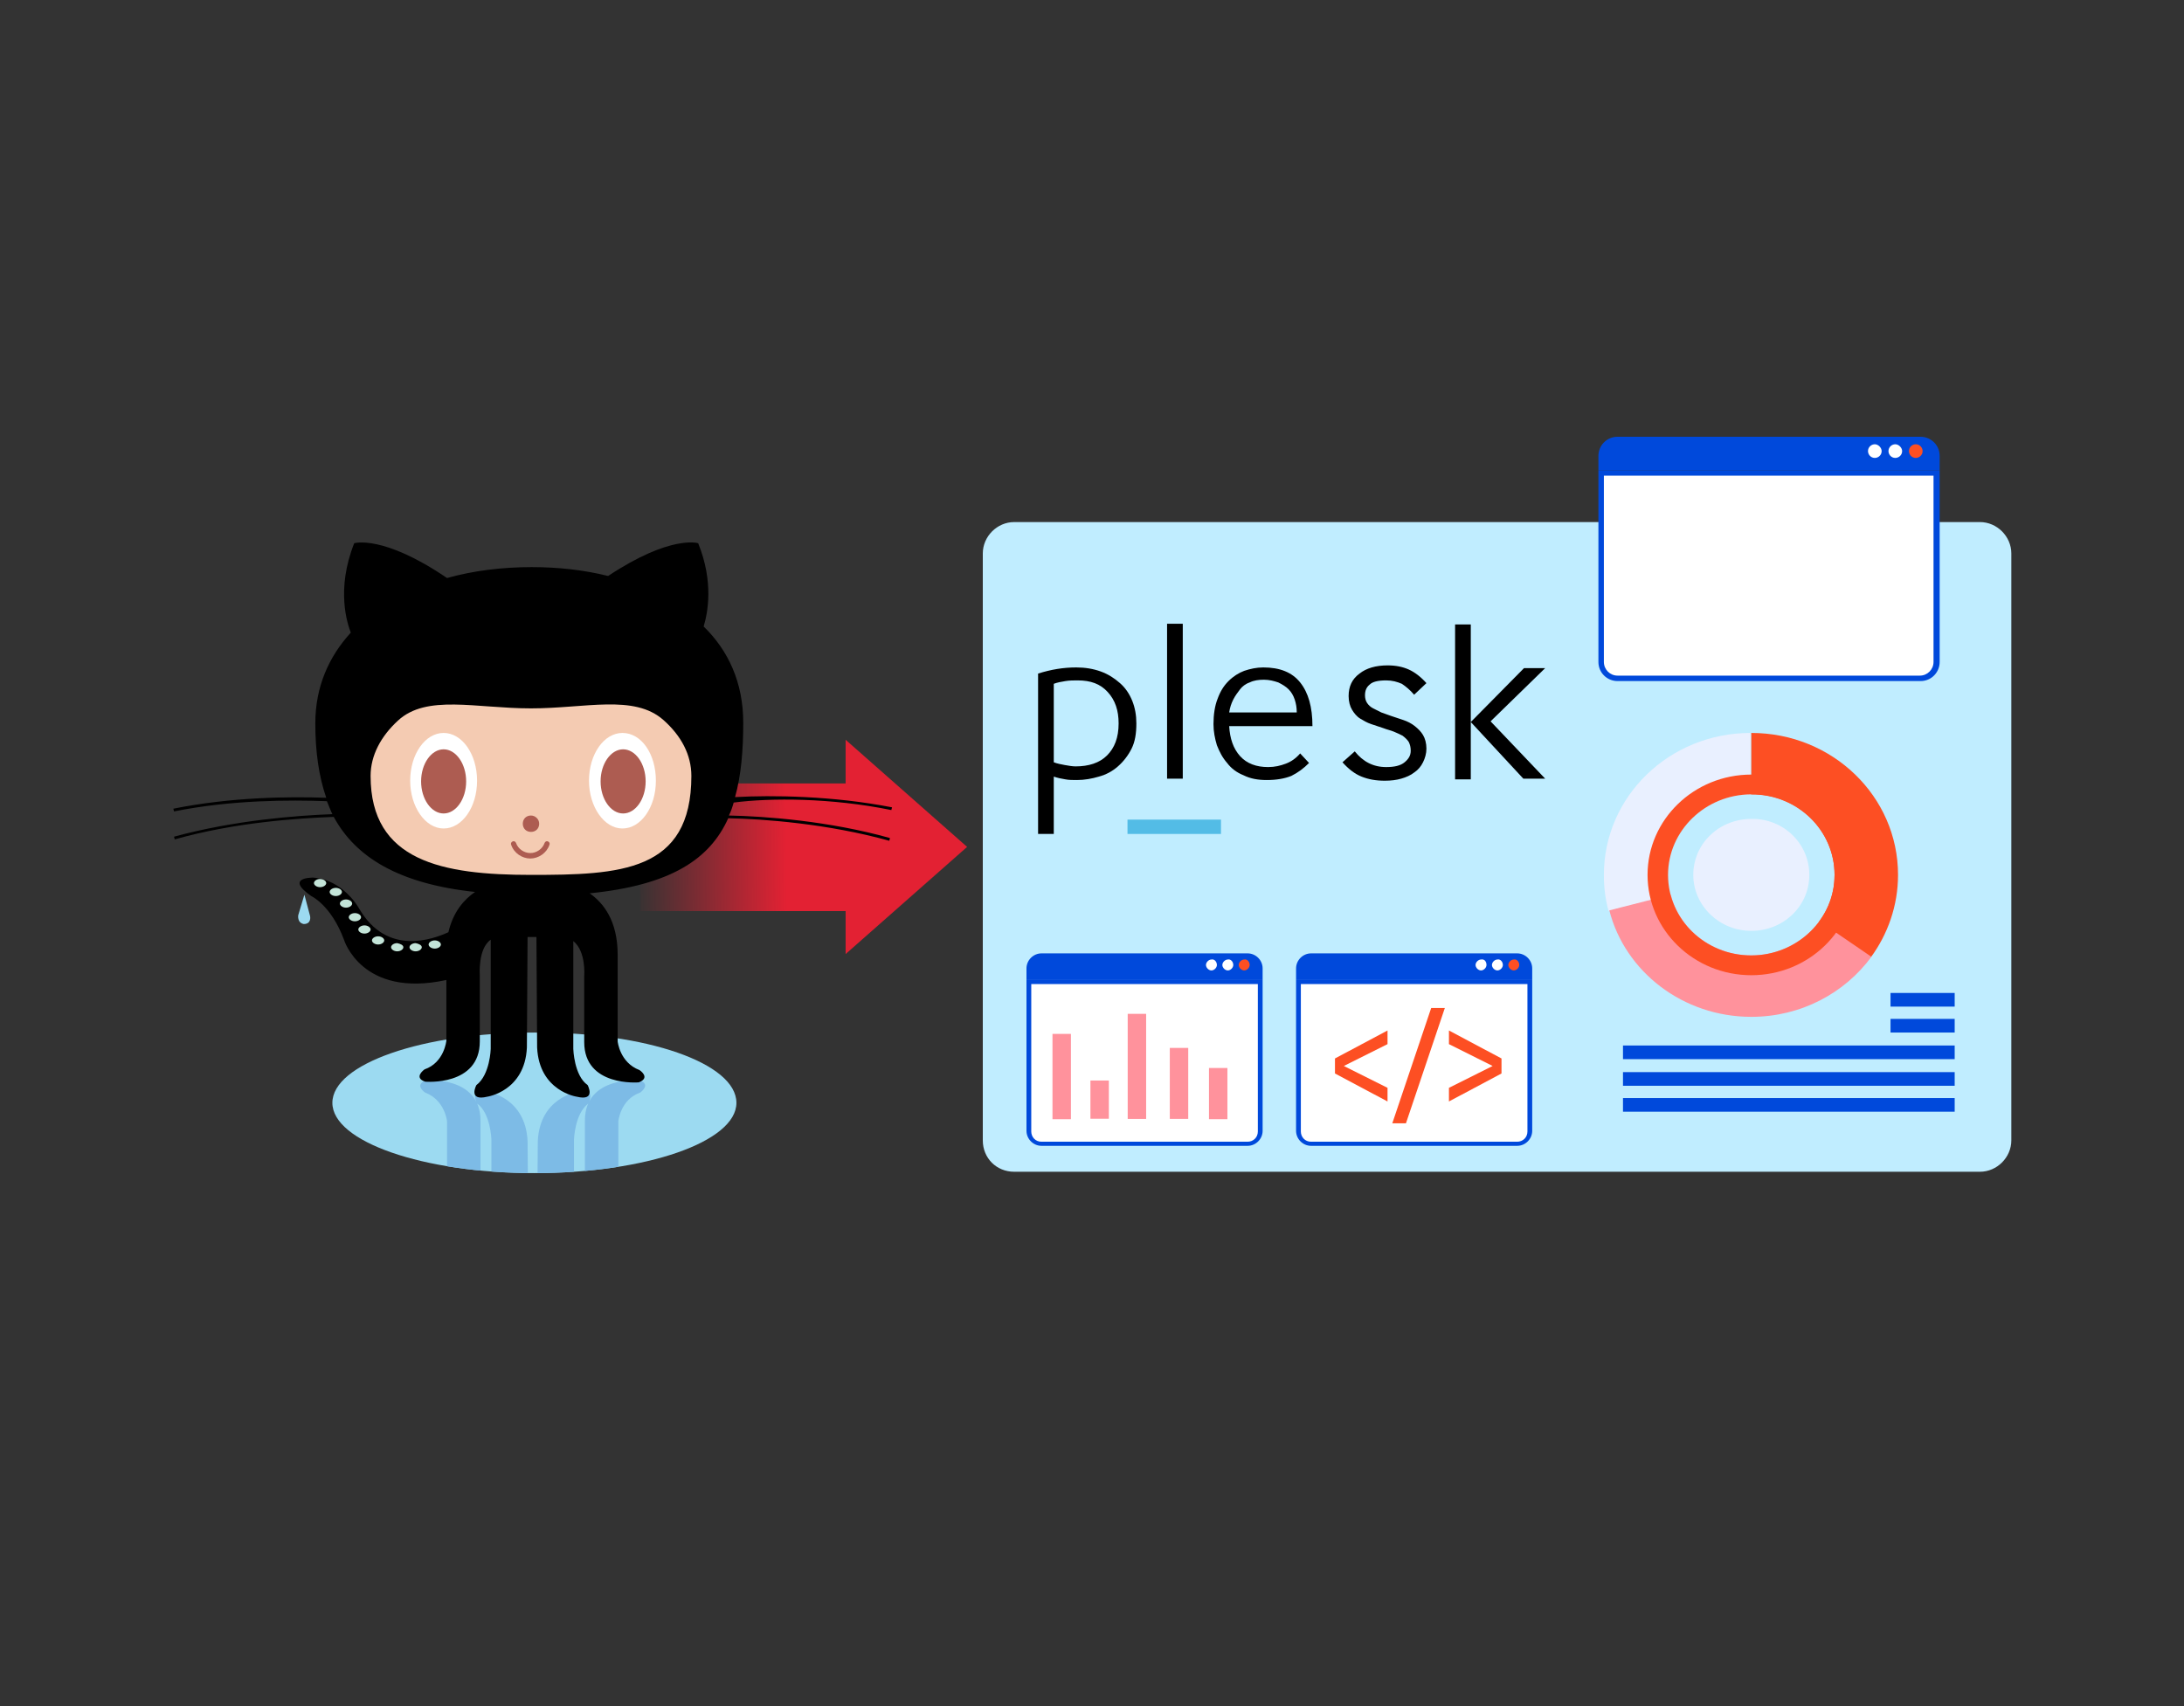 <?xml version="1.0" encoding="utf-8"?>
<!-- Generator: Adobe Illustrator 24.3.0, SVG Export Plug-In . SVG Version: 6.00 Build 0)  -->
<svg version="1.1" id="Layer_1" xmlns="http://www.w3.org/2000/svg" xmlns:xlink="http://www.w3.org/1999/xlink" x="0px" y="0px"
	 viewBox="0 0 320 250" style="enable-background:new 0 0 320 250;" xml:space="preserve">
<rect x="0" y="0" width="320" height="250" fill="#333333" stroke="none"/>
<style type="text/css">
	.st0{fill:url(#SVGID_1_);}
	.st1{fill:#E32133;}
	.st2{fill:#C0EDFF;}
	.st3{fill:#FFFFFF;}
	.st4{fill:#0049DB;}
	.st5{fill:#FD4F23;}
	.st6{fill:#FF929C;}
	.st7{fill:#E9F0FF;}
	.st8{fill:#53BCE6;}
	.st9{fill:#9CDAF1;}
	.st10{clip-path:url(#SVGID_3_);fill:#7DBBE6;}
	.st11{fill:#F4CBB2;}
	.st12{fill:#AD5C51;}
	.st13{fill:#C3E4D8;}
</style>
<g>
	<g>
		<linearGradient id="SVGID_1_" gradientUnits="userSpaceOnUse" x1="92.979" y1="124.286" x2="115.218" y2="124.038">
			<stop  offset="0" style="stop-color:#E32133;stop-opacity:0"/>
			<stop  offset="1" style="stop-color:#E32133"/>
		</linearGradient>
		<rect x="93.8" y="114.8" class="st0" width="32.6" height="18.7"/>
		<polygon class="st1" points="141.7,124.1 123.9,108.4 123.9,139.8 		"/>
	</g>
	<g>
		<path class="st2" d="M144,167.1v-86c0-2.5,2.1-4.6,4.6-4.6h141.5c2.5,0,4.6,2.1,4.6,4.6v86c0,2.5-2.1,4.6-4.6,4.6H148.6
			C146,171.7,144,169.7,144,167.1z"/>
		<g>
			<g>
				<g>
					<g>
						<g>
							<path class="st3" d="M192.1,167.6c-1,0-1.9-0.8-1.9-1.9v-21.9h34v21.9c0,1-0.8,1.9-1.9,1.9H192.1z"/>
						</g>
						<g>
							<path class="st4" d="M223.8,144.2v21.6c0,0.9-0.7,1.5-1.5,1.5h-30.2c-0.9,0-1.5-0.7-1.5-1.5v-21.6H223.8 M224.5,143.5h-34.6
								v22.2c0,1.2,1,2.2,2.2,2.2h30.2c1.2,0,2.2-1,2.2-2.2V143.5L224.5,143.5z"/>
						</g>
					</g>
					<g>
						<path class="st4" d="M224.5,141.9c0-1.2-1-2.2-2.2-2.2h-30.2c-1.2,0-2.2,1-2.2,2.2v1.6h34.6V141.9z"/>
					</g>
					<g>
						<g>
							<path class="st3" d="M217.8,141.4c0,0.4-0.4,0.8-0.8,0.8c-0.4,0-0.8-0.4-0.8-0.8s0.4-0.8,0.8-0.8
								C217.5,140.5,217.8,140.9,217.8,141.4z"/>
						</g>
						<g>
							<path class="st3" d="M220.2,141.4c0,0.4-0.4,0.8-0.8,0.8c-0.4,0-0.8-0.4-0.8-0.8s0.4-0.8,0.8-0.8
								C219.8,140.5,220.2,140.9,220.2,141.4z"/>
						</g>
						<g>
							<path class="st5" d="M222.6,141.4c0,0.4-0.4,0.8-0.8,0.8c-0.4,0-0.8-0.4-0.8-0.8s0.4-0.8,0.8-0.8
								C222.2,140.5,222.6,140.9,222.6,141.4z"/>
						</g>
					</g>
				</g>
				<g>
					<path class="st5" d="M203.3,153l-6.4,3.2l6.4,3.2v2l-7.7-4.1v-2.2l7.7-4.1V153z"/>
					<path class="st5" d="M211.7,147.7l-5.7,16.9h-2l5.7-16.9H211.7z"/>
					<path class="st5" d="M212.3,159.4l6.4-3.2l-6.4-3.2v-2l7.7,4.1v2.2l-7.7,4.1V159.4z"/>
				</g>
			</g>
			<g>
				<g>
					<g>
						<g>
							<path class="st3" d="M152.6,167.6c-1,0-1.9-0.8-1.9-1.9v-21.9h34v21.9c0,1-0.8,1.9-1.9,1.9H152.6z"/>
						</g>
						<g>
							<path class="st4" d="M184.3,144.2v21.6c0,0.9-0.7,1.5-1.5,1.5h-30.2c-0.9,0-1.5-0.7-1.5-1.5v-21.6H184.3 M185,143.5h-34.6
								v22.2c0,1.2,1,2.2,2.2,2.2h30.2c1.2,0,2.2-1,2.2-2.2V143.5L185,143.5z"/>
						</g>
					</g>
					<g>
						<path class="st4" d="M185,141.9c0-1.2-1-2.2-2.2-2.2h-30.2c-1.2,0-2.2,1-2.2,2.2v1.6H185V141.9z"/>
					</g>
					<g>
						<g>
							<path class="st3" d="M178.3,141.4c0,0.4-0.4,0.8-0.8,0.8c-0.4,0-0.8-0.4-0.8-0.8s0.4-0.8,0.8-0.8
								C177.9,140.5,178.3,140.9,178.3,141.4z"/>
						</g>
						<g>
							<path class="st3" d="M180.7,141.4c0,0.4-0.4,0.8-0.8,0.8c-0.4,0-0.8-0.4-0.8-0.8s0.4-0.8,0.8-0.8
								C180.3,140.5,180.7,140.9,180.7,141.4z"/>
						</g>
						<g>
							<path class="st5" d="M183.1,141.4c0,0.4-0.4,0.8-0.8,0.8c-0.4,0-0.8-0.4-0.8-0.8s0.4-0.8,0.8-0.8
								C182.7,140.5,183.1,140.9,183.1,141.4z"/>
						</g>
					</g>
				</g>
				<g>
					<g>
						
							<rect x="149.3" y="156.3" transform="matrix(6.123234e-17 -1 1 6.123234e-17 -2.089 313.299)" class="st6" width="12.5" height="2.7"/>
					</g>
					<g>
						
							<rect x="158.3" y="159.8" transform="matrix(6.123234e-17 -1 1 6.123234e-17 -2.954379e-02 322.231)" class="st6" width="5.6" height="2.7"/>
					</g>
					
						<rect x="158.9" y="154.9" transform="matrix(6.123234e-17 -1 1 6.123234e-17 10.332 322.861)" class="st6" width="15.4" height="2.7"/>
					
						<rect x="174.7" y="158.8" transform="matrix(6.123234e-17 -1 1 6.123234e-17 18.341 338.696)" class="st6" width="7.5" height="2.7"/>
					
						<rect x="167.5" y="157.4" transform="matrix(6.123234e-17 -1 1 6.123234e-17 14 331.453)" class="st6" width="10.4" height="2.7"/>
				</g>
			</g>
		</g>
		<g>
			<g>
				<g>
					<g>
						<g>
							<path class="st3" d="M237,99.4c-1.3,0-2.4-1.1-2.4-2.4V69.3h49.1V97c0,1.3-1.1,2.4-2.4,2.4H237z"/>
						</g>
						<g>
							<path class="st4" d="M283.3,69.7V97c0,1.1-0.9,2-2,2H237c-1.1,0-2-0.9-2-2V69.7H283.3 M284.2,68.9h-50V97
								c0,1.6,1.3,2.8,2.8,2.8h44.4c1.6,0,2.8-1.3,2.8-2.8V68.9L284.2,68.9z"/>
						</g>
					</g>
					<g>
						<path class="st4" d="M284.2,66.8c0-1.6-1.3-2.8-2.8-2.8H237c-1.6,0-2.8,1.3-2.8,2.8v2.1h50V66.8z"/>
					</g>
					<g>
						<g>
							<path class="st3" d="M275.7,66.1c0,0.6-0.5,1-1,1c-0.6,0-1-0.5-1-1c0-0.6,0.5-1,1-1C275.2,65.1,275.7,65.6,275.7,66.1z"/>
						</g>
						<g>
							<path class="st3" d="M278.7,66.1c0,0.6-0.5,1-1,1c-0.6,0-1-0.5-1-1c0-0.6,0.5-1,1-1C278.2,65.1,278.7,65.6,278.7,66.1z"/>
						</g>
						<g>
							<path class="st5" d="M281.7,66.1c0,0.6-0.5,1-1,1c-0.6,0-1-0.5-1-1c0-0.6,0.5-1,1-1C281.3,65.1,281.7,65.6,281.7,66.1z"/>
						</g>
					</g>
				</g>
			</g>
		</g>
		<g>
			<g>
				<rect x="237.8" y="160.9" class="st4" width="48.6" height="2"/>
				<rect x="237.8" y="157.1" class="st4" width="48.6" height="2"/>
				<rect x="237.8" y="153.2" class="st4" width="48.6" height="2"/>
				<rect x="277" y="149.3" class="st4" width="9.4" height="2"/>
				<rect x="277" y="145.5" class="st4" width="9.4" height="2"/>
			</g>
		</g>
		<g>
			<g>
				<path class="st7" d="M244.3,128.2c0-6.5,5.5-11.8,12.2-11.8v-9c-11.9,0-21.5,9.3-21.5,20.8c0,1.8,0.2,3.6,0.7,5.3l9-2.3
					C244.5,130.2,244.3,129.2,244.3,128.2z"/>
				<path class="st5" d="M268.8,128.2c0,2.6-0.8,4.9-2.3,6.9l7.6,5.2c2.5-3.4,4-7.6,4-12.1c0-11.5-9.6-20.8-21.5-20.8v9
					C263.3,116.3,268.8,121.6,268.8,128.2z"/>
				<path class="st6" d="M256.6,149c7.3,0,13.7-3.5,17.6-8.8l-7.6-5.2c-2.2,3-5.9,5-10,5c-5.7,0-10.5-3.8-11.8-8.9l-9,2.3
					C238.1,142.4,246.6,149,256.6,149z"/>
			</g>
			<path class="st5" d="M256.6,113.5c-8.4,0-15.2,6.6-15.2,14.7c0,8.1,6.8,14.7,15.2,14.7c8.4,0,15.2-6.6,15.2-14.7
				C271.8,120.1,265,113.5,256.6,113.5z M256.6,140c-6.8,0-12.2-5.3-12.2-11.8c0-6.5,5.5-11.8,12.2-11.8c6.8,0,12.2,5.3,12.2,11.8
				C268.8,134.7,263.3,140,256.6,140z"/>
			<path class="st7" d="M265.1,128.2c0,4.6-3.8,8.2-8.5,8.2c-4.7,0-8.5-3.7-8.5-8.2c0-4.6,3.8-8.2,8.5-8.2
				C261.3,119.9,265.1,123.6,265.1,128.2z"/>
		</g>
		<g>
			<g>
				<g>
					<path d="M154.3,122.2h-2.2V98.7c1.9-0.6,3.7-0.9,5.6-0.9c1.3,0,2.5,0.2,3.6,0.6c1.1,0.4,2,1,2.8,1.7c0.8,0.7,1.4,1.6,1.8,2.6
						c0.4,1,0.6,2.1,0.6,3.3c0,1.5-0.2,2.7-0.7,3.7c-0.5,1-1.2,1.9-2,2.6c-0.8,0.7-1.7,1.2-2.8,1.5c-1,0.3-2.1,0.5-3.2,0.5
						c-0.6,0-1.2,0-1.7-0.1c-0.6-0.1-1.1-0.2-1.7-0.4V122.2z M163.9,106c0-1.9-0.5-3.4-1.6-4.6c-1.1-1.2-2.5-1.7-4.4-1.7
						c-0.6,0-1.2,0-1.8,0.1c-0.6,0.1-1.2,0.2-1.7,0.4v11.5c0.5,0.2,1.1,0.3,1.6,0.4c0.6,0.1,1.1,0.2,1.6,0.2c1.9,0,3.5-0.5,4.6-1.6
						C163.3,109.6,163.9,108.1,163.9,106z"/>
					<path d="M171,114.2V91.4h2.3v22.7H171z"/>
					<path d="M191.8,111.8c-0.8,0.8-1.6,1.4-2.6,1.9c-1,0.4-2.2,0.6-3.6,0.6c-1.3,0-2.4-0.2-3.4-0.7c-1-0.4-1.8-1-2.4-1.8
						c-0.7-0.8-1.1-1.6-1.5-2.6c-0.3-1-0.5-2-0.5-3.1c0-1.4,0.2-2.7,0.6-3.7c0.4-1.1,0.9-1.9,1.6-2.6c0.7-0.7,1.5-1.2,2.3-1.5
						c0.9-0.3,1.8-0.5,2.8-0.5c2.4,0,4.2,0.7,5.4,2.2c1.2,1.5,1.8,3.6,1.8,6.4h-12.2c0.1,1.8,0.6,3.3,1.6,4.4c1,1.1,2.4,1.6,4.1,1.6
						c1,0,1.8-0.2,2.6-0.5c0.8-0.3,1.5-0.8,2.1-1.5L191.8,111.8z M190,104.4c0-0.7-0.1-1.3-0.3-1.9c-0.2-0.6-0.5-1.1-0.9-1.5
						c-0.4-0.4-0.9-0.7-1.5-1c-0.6-0.2-1.3-0.4-2.1-0.4c-0.8,0-1.5,0.1-2.1,0.4c-0.6,0.2-1.1,0.6-1.4,1c-0.3,0.4-0.7,0.9-1,1.5
						c-0.3,0.6-0.5,1.2-0.6,1.9H190z"/>
					<path d="M207.2,101.8c-0.6-0.7-1.2-1.2-1.8-1.6c-0.7-0.3-1.4-0.5-2.3-0.5c-1.2,0-2,0.2-2.4,0.6c-0.5,0.4-0.7,0.9-0.7,1.6
						c0,0.4,0.1,0.8,0.3,1.1c0.2,0.3,0.5,0.6,0.9,0.8c0.4,0.2,0.8,0.4,1.2,0.6c0.5,0.2,0.9,0.3,1.4,0.5c0.6,0.2,1.2,0.4,1.8,0.6
						c0.6,0.2,1.2,0.5,1.7,0.9c0.5,0.4,0.9,0.8,1.2,1.3c0.3,0.5,0.5,1.2,0.5,2c0,0.7-0.2,1.4-0.5,2c-0.3,0.6-0.7,1.1-1.3,1.5
						c-0.5,0.4-1.2,0.7-1.9,0.9c-0.7,0.2-1.5,0.3-2.4,0.3c-1.3,0-2.4-0.2-3.4-0.6c-1-0.4-1.9-1.1-2.8-2.1l1.8-1.6
						c1.2,1.5,2.7,2.3,4.6,2.3c1.2,0,2.1-0.2,2.7-0.7c0.6-0.5,0.9-1,0.9-1.7c0-0.5-0.1-0.9-0.3-1.3c-0.2-0.3-0.5-0.6-0.9-0.9
						c-0.4-0.2-0.8-0.4-1.3-0.6c-0.5-0.2-1-0.3-1.5-0.5c-0.6-0.2-1.2-0.4-1.8-0.6c-0.6-0.2-1.1-0.5-1.6-0.8
						c-0.5-0.3-0.9-0.8-1.2-1.3c-0.3-0.5-0.5-1.2-0.5-2c0-1.4,0.5-2.5,1.6-3.3c1-0.8,2.4-1.2,4.1-1.2c1.2,0,2.2,0.2,3.1,0.6
						c0.9,0.4,1.8,1.1,2.6,2L207.2,101.8L207.2,101.8z"/>
					<path d="M213.2,114.2V91.5h2.3v22.7H213.2z M215.5,105.8l7.8-7.9h3.1l-8,7.8l8,8.4h-3.2L215.5,105.8z"/>
				</g>
			</g>
			<g>
				<path class="st8" d="M178.9,122.2h-13.7v-2.1h13.7V122.2z"/>
			</g>
		</g>
	</g>
	<g>
		<path class="st9" d="M107.9,161.6c0,5.7-13.2,10.3-29.6,10.3c-16.3,0-29.6-4.6-29.6-10.3s13.2-10.3,29.6-10.3
			C94.7,151.2,107.9,155.8,107.9,161.6L107.9,161.6z M107.9,161.6"/>
		<g>
			<defs>
				<path id="SVGID_2_" d="M65.7,180.1c0.7,3.1,2.3,4.9,3.9,5.9l16.9,0c2-1.4,4.1-4,4.1-9v-12.7c0,0,0.3-3.2,3.2-4.2
					c0,0,1.7-1.2-0.1-1.8c0,0-8-0.7-8,5.9v9.7c0,0,0.3,3.6-1.6,5.1v-12c0,0,0.1-3.8,2.1-5.3c0,0,1.3-2.4-1.6-1.7
					c0,0-5.5,0.8-5.8,7.2l-0.1,12.3h-1.3l-0.1-12.3c-0.3-6.4-5.8-7.2-5.8-7.2c-2.9-0.7-1.6,1.7-1.6,1.7c2,1.4,2.1,5.3,2.1,5.3v12.1
					c-1.9-1.3-1.6-5.2-1.6-5.2v-9.7c0-6.6-8-5.9-8-5.9c-1.8,0.7-0.1,1.8-0.1,1.8c2.9,1.1,3.2,4.2,3.2,4.2v8.9L65.7,180.1z"/>
			</defs>
			<clipPath id="SVGID_3_">
				<use xlink:href="#SVGID_2_"  style="overflow:visible;"/>
			</clipPath>
			<path class="st10" d="M107.9,161.6c0,5.7-13.2,10.3-29.6,10.3c-16.3,0-29.6-4.6-29.6-10.3s13.2-10.3,29.6-10.3
				C94.7,151.2,107.9,155.8,107.9,161.6L107.9,161.6z M107.9,161.6"/>
		</g>
		<path class="st9" d="M44.6,131.1l-0.9,3c0,0-0.2,1.1,0.8,1.3c1.1,0,1-1,0.9-1.3L44.6,131.1L44.6,131.1z M44.6,131.1"/>
		<path d="M130.6,118.7l0.1-0.4c-8.7-1.7-17.6-1.8-23-1.5c0.9-3.2,1.2-6.9,1.2-10.9c0-5.9-2.2-10.6-5.8-14.1c0.6-2,1.5-6.5-0.8-12.2
			c0,0-4-1.3-13.2,4.8c-3.6-0.9-7.4-1.3-11.2-1.3c-4.2,0-8.5,0.5-12.4,1.6c-9.4-6.4-13.6-5.1-13.6-5.1c-2.7,6.8-1,11.8-0.5,13.1
			c-3.2,3.5-5.2,7.9-5.2,13.3c0,4.1,0.5,7.7,1.6,10.9c-5.4-0.2-14-0.1-22.4,1.6l0.1,0.4c8.4-1.7,17-1.7,22.4-1.5
			c0.3,0.7,0.5,1.3,0.8,1.9c-5.3,0.2-14.4,0.9-23.2,3.3l0.1,0.4c8.8-2.5,18-3.1,23.3-3.3c3.2,5.9,9.5,9.8,20.7,11
			c-1.6,1.1-3.2,2.9-3.9,5.9c-2.2,1-9,3.6-13.1-3.5c0,0-2.3-4.2-6.7-4.5c0,0-4.3-0.1-0.3,2.7c0,0,2.9,1.3,4.8,6.4
			c0,0,2.6,8.6,15,5.9v8.9c0,0-0.3,3.2-3.2,4.2c0,0-1.7,1.2,0.1,1.8c0,0,8,0.7,8-5.9v-9.7c0,0-0.3-3.9,1.6-5.2v16
			c0,0-0.1,3.8-2.1,5.3c0,0-1.3,2.4,1.6,1.7c0,0,5.5-0.8,5.8-7.2l0.1-16.2h1.3l0.1,16.2c0.3,6.4,5.8,7.2,5.8,7.2
			c2.9,0.7,1.6-1.7,1.6-1.7c-2-1.4-2.1-5.3-2.1-5.3v-15.8c1.9,1.5,1.6,5.1,1.6,5.1v9.7c0,6.6,8,5.9,8,5.9c1.8-0.7,0.1-1.8,0.1-1.8
			c-2.9-1.1-3.2-4.2-3.2-4.2v-12.7c0-5-2.1-7.6-4.1-9c11.9-1.2,17.6-5,20.3-11c5.2,0.1,14.6,0.8,23.6,3.3l0.1-0.4
			c-8.9-2.5-18.3-3.2-23.6-3.3c0.3-0.6,0.5-1.2,0.7-1.9C112.9,116.9,121.8,116.9,130.6,118.7L130.6,118.7z M130.6,118.7"/>
		<path class="st11" d="M97.2,105.5c2.6,2.3,4.1,5.1,4.1,8.2c0,14.1-10.5,14.5-23.5,14.5c-13,0-23.5-2-23.5-14.5c0-3,1.5-5.8,4-8.1
			c4.2-3.9,11.4-1.8,19.5-1.8C85.8,103.8,92.9,101.7,97.2,105.5L97.2,105.5z M97.2,105.5"/>
		<path class="st3" d="M69.9,114.4c0,3.9-2.2,7-4.9,7c-2.7,0-4.9-3.2-4.9-7c0-3.9,2.2-7,4.9-7C67.7,107.4,69.9,110.5,69.9,114.4
			L69.9,114.4z M69.9,114.4"/>
		<path class="st12" d="M68.3,114.5c0,2.6-1.5,4.7-3.3,4.7c-1.8,0-3.3-2.1-3.3-4.7c0-2.6,1.5-4.7,3.3-4.7
			C66.8,109.8,68.3,111.9,68.3,114.5L68.3,114.5z M68.3,114.5"/>
		<path class="st3" d="M96.1,114.4c0,3.9-2.2,7-4.9,7c-2.7,0-4.9-3.2-4.9-7c0-3.9,2.2-7,4.9-7C94,107.4,96.1,110.5,96.1,114.4
			L96.1,114.4z M96.1,114.4"/>
		<path class="st12" d="M94.6,114.5c0,2.6-1.5,4.7-3.3,4.7s-3.3-2.1-3.3-4.7c0-2.6,1.5-4.7,3.3-4.7S94.6,111.9,94.6,114.5
			L94.6,114.5z M94.6,114.5"/>
		<path class="st12" d="M79,120.7c0,0.7-0.5,1.2-1.2,1.2c-0.7,0-1.2-0.5-1.2-1.2s0.5-1.2,1.2-1.2C78.4,119.5,79,120,79,120.7
			L79,120.7z M79,120.7"/>
		<path class="st12" d="M74.9,123.8c-0.1-0.2,0-0.4,0.2-0.5c0.2-0.1,0.4,0,0.5,0.2c0.3,0.9,1.2,1.5,2.1,1.5c0.9,0,1.8-0.6,2.1-1.5
			c0.1-0.2,0.3-0.3,0.5-0.2c0.2,0.1,0.3,0.3,0.2,0.5c-0.4,1.2-1.6,2-2.8,2C76.5,125.8,75.3,125,74.9,123.8L74.9,123.8z M74.9,123.8"
			/>
		<path class="st13" d="M47.8,129.4c0,0.3-0.4,0.6-0.9,0.6c-0.5,0-0.9-0.3-0.9-0.6c0-0.3,0.4-0.6,0.9-0.6
			C47.4,128.8,47.8,129.1,47.8,129.4L47.8,129.4z M47.8,129.4"/>
		<path class="st13" d="M50.1,130.7c0,0.3-0.4,0.6-0.9,0.6s-0.9-0.3-0.9-0.6c0-0.3,0.4-0.6,0.9-0.6S50.1,130.4,50.1,130.7
			L50.1,130.7z M50.1,130.7"/>
		<path class="st13" d="M51.6,132.4c0,0.3-0.4,0.6-0.9,0.6c-0.5,0-0.9-0.3-0.9-0.6c0-0.3,0.4-0.6,0.9-0.6
			C51.2,131.8,51.6,132.1,51.6,132.4L51.6,132.4z M51.6,132.4"/>
		<path class="st13" d="M52.9,134.4c0,0.3-0.4,0.6-0.9,0.6c-0.5,0-0.9-0.3-0.9-0.6c0-0.3,0.4-0.6,0.9-0.6
			C52.5,133.8,52.9,134.1,52.9,134.4L52.9,134.4z M52.9,134.4"/>
		<path class="st13" d="M54.3,136.2c0,0.3-0.4,0.6-0.9,0.6c-0.5,0-0.9-0.3-0.9-0.6c0-0.3,0.4-0.6,0.9-0.6
			C53.9,135.6,54.3,135.9,54.3,136.2L54.3,136.2z M54.3,136.2"/>
		<path class="st13" d="M56.3,137.8c0,0.3-0.4,0.6-0.9,0.6c-0.5,0-0.9-0.3-0.9-0.6c0-0.3,0.4-0.6,0.9-0.6
			C55.9,137.2,56.3,137.5,56.3,137.8L56.3,137.8z M56.3,137.8"/>
		<path class="st13" d="M59.1,138.8c0,0.3-0.4,0.6-0.9,0.6c-0.5,0-0.9-0.3-0.9-0.6c0-0.3,0.4-0.6,0.9-0.6
			C58.7,138.3,59.1,138.5,59.1,138.8L59.1,138.8z M59.1,138.8"/>
		<path class="st13" d="M61.8,138.8c0,0.3-0.4,0.6-0.9,0.6c-0.5,0-0.9-0.3-0.9-0.6c0-0.3,0.4-0.6,0.9-0.6
			C61.4,138.3,61.8,138.5,61.8,138.8L61.8,138.8z M61.8,138.8"/>
		<path class="st13" d="M64.6,138.4c0,0.3-0.4,0.6-0.9,0.6c-0.5,0-0.9-0.3-0.9-0.6c0-0.3,0.4-0.6,0.9-0.6
			C64.2,137.8,64.6,138.1,64.6,138.4L64.6,138.4z M64.6,138.4"/>
	</g>
</g>
</svg>
